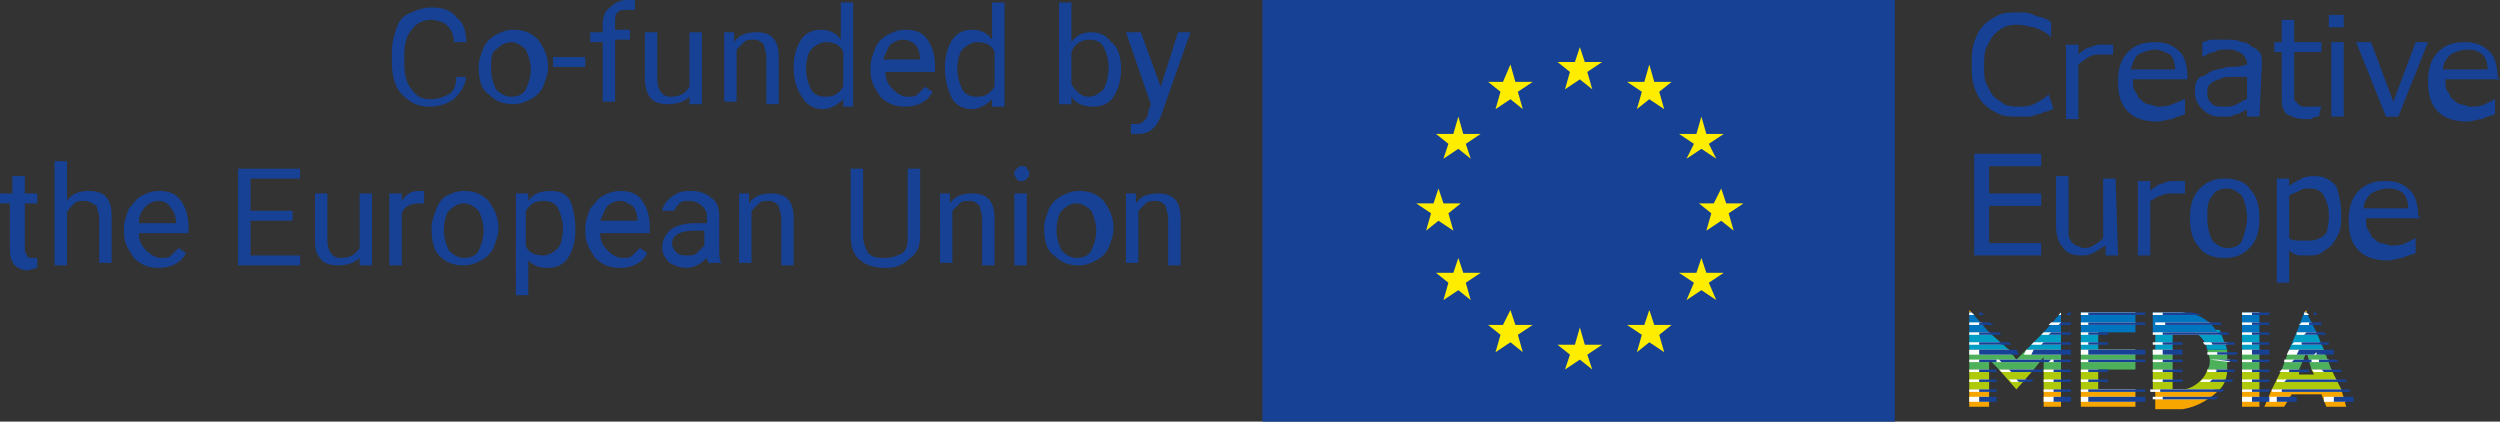 <svg xmlns="http://www.w3.org/2000/svg" xmlns:xlink="http://www.w3.org/1999/xlink" id="Calque_1" x="0px" y="0px" viewBox="0 0 100.8 17" style="enable-background:new 0 0 100.8 17;" xml:space="preserve"><rect x="0" y="0" width="100.8" height="17" fill="#333333" stroke="none"/><style type="text/css">	.st0{fill:#164194;}	.st1{fill:#FFED00;}	.st2{fill:#F7A600;}	.st3{fill:#AFCA0B;}	.st4{fill:#4DB05B;}	.st5{fill:#009DC5;}	.st6{fill:#0075BF;}	.st7{fill:#FFFFFF;}</style><g>	<path class="st0" d="M82.8,4.4c-0.1,0-0.2,0.1-0.3,0.1c-0.1,0-0.2,0.1-0.3,0.1c-0.1,0-0.2,0.1-0.4,0.1c-0.1,0-0.3,0-0.4,0   c-0.3,0-0.6,0-0.8-0.1c-0.2-0.1-0.4-0.2-0.6-0.4c-0.2-0.2-0.3-0.4-0.4-0.7c-0.1-0.3-0.1-0.6-0.1-0.9c0-0.3,0-0.6,0.1-0.9   c0.1-0.3,0.2-0.5,0.4-0.7c0.2-0.2,0.4-0.3,0.6-0.4c0.2-0.1,0.5-0.1,0.8-0.1c0.2,0,0.4,0,0.6,0.1c0.2,0.1,0.5,0.1,0.7,0.3v0.6h0   c-0.2-0.2-0.4-0.3-0.7-0.4C81.9,1.1,81.6,1,81.4,1c-0.2,0-0.4,0-0.6,0.1c-0.2,0.1-0.3,0.2-0.4,0.3c-0.1,0.1-0.2,0.3-0.3,0.5   C80,2.1,80,2.4,80,2.7c0,0.3,0,0.5,0.1,0.7c0.1,0.2,0.2,0.4,0.3,0.5c0.1,0.1,0.3,0.2,0.4,0.3c0.2,0.1,0.4,0.1,0.5,0.1   c0.3,0,0.5,0,0.7-0.1c0.2-0.1,0.4-0.2,0.6-0.4h0L82.8,4.4L82.8,4.4z"></path>	<path class="st0" d="M85.2,2.2L85.2,2.2c-0.1,0-0.2,0-0.2,0c-0.1,0-0.2,0-0.3,0c-0.2,0-0.3,0-0.5,0.1c-0.1,0.1-0.3,0.2-0.4,0.3v2.2   h-0.5v-3h0.5v0.4c0.2-0.2,0.4-0.3,0.5-0.3c0.2-0.1,0.3-0.1,0.5-0.1c0.1,0,0.2,0,0.2,0c0,0,0.1,0,0.2,0L85.2,2.2L85.2,2.2z"></path>	<path class="st0" d="M88.2,3.2h-2.2c0,0.2,0,0.4,0.1,0.5c0.1,0.1,0.1,0.3,0.2,0.3c0.1,0.1,0.2,0.2,0.3,0.2c0.1,0,0.3,0.1,0.4,0.1   c0.2,0,0.4,0,0.6-0.1C87.9,4.1,88,4,88.1,4h0v0.6c-0.2,0.1-0.4,0.1-0.5,0.2c-0.2,0-0.4,0.1-0.6,0.1c-0.5,0-0.9-0.1-1.2-0.4   c-0.3-0.3-0.4-0.7-0.4-1.2c0-0.5,0.1-0.9,0.4-1.2c0.3-0.3,0.6-0.4,1.1-0.4c0.4,0,0.7,0.1,1,0.4c0.2,0.2,0.3,0.6,0.3,1L88.2,3.2   L88.2,3.2z M87.7,2.8c0-0.3-0.1-0.5-0.2-0.6C87.3,2.1,87.1,2,86.9,2s-0.5,0.1-0.7,0.2C86,2.4,86,2.6,85.9,2.8H87.7z"></path>	<path class="st0" d="M91.1,4.7h-0.5V4.4c0,0-0.1,0.1-0.2,0.1c-0.1,0.1-0.2,0.1-0.2,0.1c-0.1,0-0.2,0.1-0.3,0.1c-0.1,0-0.2,0-0.4,0   c-0.3,0-0.5-0.1-0.7-0.3s-0.3-0.4-0.3-0.7c0-0.2,0-0.4,0.2-0.6C88.8,3.1,89,3,89.1,2.9c0.2-0.1,0.4-0.1,0.7-0.2   c0.3,0,0.5,0,0.8-0.1V2.6c0-0.1,0-0.2-0.1-0.3c0-0.1-0.1-0.1-0.2-0.2c-0.1,0-0.2-0.1-0.3-0.1c-0.1,0-0.2,0-0.3,0   c-0.1,0-0.3,0-0.4,0.1c-0.2,0-0.3,0.1-0.5,0.2h0V1.7c0.1,0,0.2-0.1,0.4-0.1c0.2,0,0.4,0,0.6,0c0.2,0,0.4,0,0.6,0.1   c0.2,0,0.3,0.1,0.4,0.2C90.9,1.9,91,2,91.1,2.1c0.1,0.1,0.1,0.3,0.1,0.5L91.1,4.7L91.1,4.7z M90.6,4V3.1c-0.2,0-0.3,0-0.6,0   c-0.2,0-0.4,0-0.5,0.1c-0.1,0-0.3,0.1-0.4,0.2c-0.1,0.1-0.1,0.2-0.1,0.4c0,0.2,0.1,0.3,0.2,0.4c0.1,0.1,0.3,0.1,0.5,0.1   c0.2,0,0.3,0,0.5-0.1C90.4,4.1,90.5,4,90.6,4z"></path>	<path class="st0" d="M93.5,4.7c-0.1,0-0.2,0-0.3,0.1c-0.1,0-0.2,0-0.3,0c-0.3,0-0.5-0.1-0.7-0.2c-0.2-0.2-0.2-0.4-0.2-0.8V2.1h-0.3   V1.7h0.3V0.8h0.5v0.9h1.1v0.4h-1.1v1.4c0,0.2,0,0.3,0,0.4c0,0.1,0,0.2,0.1,0.2c0,0.1,0.1,0.1,0.2,0.2c0.1,0,0.2,0,0.3,0   c0.1,0,0.2,0,0.3,0c0.1,0,0.2,0,0.2-0.1h0L93.5,4.7L93.5,4.7z"></path>	<path class="st0" d="M94.5,1.1h-0.6V0.6h0.6V1.1z M94.5,4.7h-0.5v-3h0.5V4.7z"></path>	<path class="st0" d="M97.9,1.7l-1.2,3h-0.5l-1.2-3h0.6l0.9,2.4l0.9-2.4H97.9L97.9,1.7z"></path>	<path class="st0" d="M100.8,3.2h-2.2c0,0.2,0,0.4,0.1,0.5c0.1,0.1,0.1,0.3,0.2,0.3c0.1,0.1,0.2,0.2,0.3,0.2c0.1,0,0.3,0.1,0.4,0.1   c0.2,0,0.4,0,0.6-0.1c0.2-0.1,0.4-0.2,0.4-0.2h0v0.6c-0.2,0.1-0.4,0.1-0.5,0.2c-0.2,0-0.4,0.1-0.6,0.1c-0.5,0-0.9-0.1-1.2-0.4   c-0.3-0.3-0.4-0.7-0.4-1.2c0-0.5,0.1-0.9,0.4-1.2c0.3-0.3,0.6-0.4,1.1-0.4c0.4,0,0.7,0.1,1,0.4c0.2,0.2,0.3,0.6,0.3,1L100.8,3.2   L100.8,3.2z M100.3,2.8c0-0.3-0.1-0.5-0.2-0.6C100,2.1,99.8,2,99.5,2c-0.3,0-0.5,0.1-0.7,0.2c-0.2,0.2-0.3,0.4-0.3,0.6H100.3z"></path>	<path class="st0" d="M82.3,10.3h-2.7V6.2h2.7v0.5h-2.1v1.1h2.1v0.5h-2.1v1.5h2.1V10.3z"></path>	<path class="st0" d="M85.4,10.3h-0.5V9.9c-0.2,0.1-0.3,0.2-0.5,0.3c-0.2,0.1-0.3,0.1-0.5,0.1c-0.3,0-0.6-0.1-0.7-0.3   c-0.2-0.2-0.3-0.5-0.3-0.9v-2h0.5V9c0,0.2,0,0.3,0,0.4c0,0.1,0,0.2,0.1,0.3c0,0.1,0.1,0.1,0.2,0.2c0.1,0,0.2,0.1,0.3,0.1   c0.1,0,0.3,0,0.4-0.1c0.2-0.1,0.3-0.2,0.4-0.3V7.2h0.5L85.4,10.3L85.4,10.3z"></path>	<path class="st0" d="M88.1,7.8L88.1,7.8c-0.1,0-0.2,0-0.2,0c-0.1,0-0.2,0-0.3,0c-0.2,0-0.3,0-0.5,0.1C87,7.9,86.9,8,86.7,8.1v2.2   h-0.5v-3h0.5v0.4c0.2-0.2,0.4-0.3,0.5-0.3c0.2-0.1,0.3-0.1,0.5-0.1c0.1,0,0.2,0,0.2,0c0,0,0.1,0,0.2,0L88.1,7.8L88.1,7.8z"></path>	<path class="st0" d="M91.1,8.8c0,0.5-0.1,0.9-0.4,1.2c-0.3,0.3-0.6,0.4-1,0.4c-0.4,0-0.8-0.1-1-0.4c-0.3-0.3-0.4-0.7-0.4-1.2   c0-0.5,0.1-0.9,0.4-1.2c0.3-0.3,0.6-0.4,1-0.4c0.4,0,0.8,0.1,1,0.4C91,7.9,91.1,8.3,91.1,8.8z M90.6,8.8c0-0.4-0.1-0.7-0.2-0.9   c-0.2-0.2-0.4-0.3-0.6-0.3c-0.3,0-0.5,0.1-0.6,0.3c-0.2,0.2-0.2,0.5-0.2,0.9c0,0.4,0.1,0.7,0.2,0.9c0.2,0.2,0.4,0.3,0.6,0.3   c0.3,0,0.5-0.1,0.6-0.3C90.5,9.4,90.6,9.1,90.6,8.8z"></path>	<path class="st0" d="M94.4,8.7c0,0.2,0,0.5-0.1,0.7c-0.1,0.2-0.2,0.4-0.3,0.5c-0.1,0.1-0.3,0.2-0.4,0.3c-0.2,0.1-0.3,0.1-0.5,0.1   c-0.2,0-0.3,0-0.4,0c-0.1,0-0.3-0.1-0.4-0.2v1.3h-0.5V7.2h0.5v0.3c0.1-0.1,0.3-0.2,0.5-0.3c0.2-0.1,0.4-0.1,0.5-0.1   c0.4,0,0.6,0.1,0.9,0.4C94.3,7.8,94.4,8.2,94.4,8.7z M93.9,8.7c0-0.4-0.1-0.6-0.2-0.8c-0.1-0.2-0.3-0.3-0.6-0.3   c-0.1,0-0.3,0-0.4,0.1c-0.2,0.1-0.3,0.1-0.4,0.2v1.7c0.1,0.1,0.3,0.1,0.4,0.1c0.1,0,0.2,0,0.4,0c0.3,0,0.5-0.1,0.7-0.3   C93.8,9.4,93.9,9.1,93.9,8.7z"></path>	<path class="st0" d="M97.6,8.8h-2.2c0,0.2,0,0.4,0.1,0.5c0.1,0.1,0.1,0.3,0.2,0.3c0.1,0.1,0.2,0.2,0.3,0.2c0.1,0,0.3,0.1,0.4,0.1   c0.2,0,0.4,0,0.6-0.1c0.2-0.1,0.4-0.2,0.4-0.2h0v0.6c-0.2,0.1-0.4,0.1-0.5,0.2c-0.2,0-0.4,0.1-0.6,0.1c-0.5,0-0.9-0.1-1.2-0.4   s-0.4-0.7-0.4-1.2c0-0.5,0.1-0.9,0.4-1.2c0.3-0.3,0.6-0.4,1.1-0.4c0.4,0,0.7,0.1,1,0.4c0.2,0.2,0.3,0.6,0.3,1L97.6,8.8L97.6,8.8z    M97.1,8.4c0-0.3-0.1-0.5-0.2-0.6s-0.3-0.2-0.6-0.2c-0.3,0-0.5,0.1-0.7,0.2c-0.2,0.2-0.3,0.4-0.3,0.6H97.1z"></path></g><path class="st0" d="M18.8,3c0,0.4-0.2,0.7-0.5,1c-0.3,0.2-0.6,0.3-1,0.3c-0.5,0-0.8-0.2-1.1-0.5c-0.3-0.3-0.4-0.8-0.4-1.3V2.1  c0-0.4,0.1-0.7,0.2-1c0.1-0.3,0.3-0.5,0.6-0.6c0.2-0.1,0.5-0.2,0.8-0.2c0.4,0,0.8,0.1,1,0.4c0.3,0.2,0.4,0.6,0.4,1h-0.5  c0-0.3-0.1-0.5-0.3-0.7c-0.1-0.1-0.4-0.2-0.6-0.2c-0.3,0-0.6,0.1-0.8,0.4c-0.2,0.2-0.3,0.6-0.3,1v0.4c0,0.4,0.1,0.8,0.3,1  c0.2,0.3,0.4,0.4,0.8,0.4c0.3,0,0.5-0.1,0.7-0.2c0.2-0.1,0.3-0.4,0.3-0.7H18.8z M19.3,2.7c0-0.3,0.1-0.5,0.2-0.8  c0.1-0.2,0.3-0.4,0.5-0.5c0.2-0.1,0.4-0.2,0.7-0.2c0.4,0,0.7,0.1,1,0.4c0.2,0.3,0.4,0.6,0.4,1.1v0c0,0.3-0.1,0.5-0.2,0.8  c-0.1,0.2-0.3,0.4-0.5,0.5c-0.2,0.1-0.4,0.2-0.7,0.2c-0.4,0-0.7-0.1-1-0.4C19.4,3.6,19.3,3.2,19.3,2.7L19.3,2.7z M19.8,2.8  c0,0.3,0.1,0.6,0.2,0.8c0.2,0.2,0.4,0.3,0.6,0.3c0.3,0,0.5-0.1,0.6-0.3c0.1-0.2,0.2-0.5,0.2-0.8c0-0.3-0.1-0.6-0.2-0.8  c-0.2-0.2-0.4-0.3-0.6-0.3c-0.2,0-0.4,0.1-0.6,0.3C19.8,2.1,19.8,2.4,19.8,2.8z M23.6,2.7h-1.3V2.3h1.3V2.7z M24.3,4.2V1.7h-0.5V1.3  h0.5V1c0-0.3,0.1-0.6,0.3-0.7C24.8,0.1,25,0,25.3,0c0.1,0,0.2,0,0.3,0l0,0.4c-0.1,0-0.2,0-0.3,0c-0.2,0-0.3,0-0.4,0.1  c-0.1,0.1-0.1,0.2-0.1,0.4v0.3h0.6v0.4h-0.6v2.5H24.3z M27.8,3.9c-0.2,0.2-0.5,0.3-0.9,0.3c-0.3,0-0.6-0.1-0.7-0.3  C26.1,3.8,26,3.5,26,3.2V1.3h0.5v1.9c0,0.4,0.2,0.7,0.5,0.7c0.4,0,0.6-0.1,0.8-0.4V1.3h0.5v2.9h-0.5L27.8,3.9z M29.6,1.3l0,0.4  c0.2-0.3,0.5-0.4,0.9-0.4c0.6,0,0.9,0.3,0.9,1v1.9h-0.5V2.3c0-0.2-0.1-0.4-0.1-0.5c-0.1-0.1-0.2-0.2-0.4-0.2c-0.2,0-0.3,0-0.4,0.1  c-0.1,0.1-0.2,0.2-0.3,0.3v2.1h-0.5V1.3H29.6z M32,2.7c0-0.4,0.1-0.8,0.3-1.1c0.2-0.3,0.5-0.4,0.8-0.4c0.3,0,0.6,0.1,0.8,0.4V0.1  h0.5v4.2H34l0-0.3c-0.2,0.2-0.5,0.4-0.8,0.4c-0.3,0-0.6-0.1-0.8-0.4C32.1,3.6,32,3.2,32,2.7L32,2.7z M32.5,2.8  c0,0.3,0.1,0.6,0.2,0.8c0.1,0.2,0.3,0.3,0.6,0.3c0.3,0,0.5-0.1,0.7-0.4V2.1c-0.1-0.3-0.4-0.4-0.7-0.4c-0.2,0-0.4,0.1-0.6,0.3  C32.6,2.1,32.5,2.4,32.5,2.8z M36.5,4.3c-0.4,0-0.7-0.1-1-0.4c-0.2-0.3-0.4-0.6-0.4-1V2.7c0-0.3,0.1-0.5,0.2-0.8  c0.1-0.2,0.3-0.4,0.5-0.5c0.2-0.1,0.4-0.2,0.7-0.2c0.4,0,0.7,0.1,0.9,0.4c0.2,0.3,0.3,0.6,0.3,1.1v0.2h-2c0,0.3,0.1,0.5,0.3,0.7  c0.2,0.2,0.4,0.3,0.6,0.3c0.2,0,0.3,0,0.4-0.1c0.1-0.1,0.2-0.2,0.3-0.3l0.3,0.2C37.4,4.1,37,4.3,36.5,4.3z M36.4,1.6  c-0.2,0-0.4,0.1-0.5,0.2c-0.1,0.1-0.2,0.4-0.3,0.6h1.5v0c0-0.3-0.1-0.5-0.2-0.6C36.8,1.7,36.6,1.6,36.4,1.6z M38.1,2.7  c0-0.4,0.1-0.8,0.3-1.1c0.2-0.3,0.5-0.4,0.8-0.4c0.3,0,0.6,0.1,0.8,0.4V0.1h0.5v4.2h-0.5l0-0.3c-0.2,0.2-0.5,0.4-0.8,0.4  c-0.3,0-0.6-0.1-0.8-0.4C38.2,3.6,38.1,3.2,38.1,2.7L38.1,2.7z M38.6,2.8c0,0.3,0.1,0.6,0.2,0.8c0.1,0.2,0.3,0.3,0.6,0.3  c0.3,0,0.5-0.1,0.7-0.4V2.1c-0.1-0.3-0.4-0.4-0.7-0.4c-0.2,0-0.4,0.1-0.6,0.3C38.7,2.1,38.6,2.4,38.6,2.8z M45.2,2.8  c0,0.4-0.1,0.8-0.3,1.1c-0.2,0.3-0.5,0.4-0.8,0.4c-0.4,0-0.7-0.1-0.9-0.4l0,0.3h-0.5V0.1h0.5v1.6c0.2-0.3,0.5-0.4,0.8-0.4  s0.6,0.1,0.8,0.4C45.1,1.9,45.2,2.3,45.2,2.8L45.2,2.8z M44.7,2.7c0-0.3-0.1-0.6-0.2-0.8c-0.1-0.2-0.3-0.3-0.6-0.3  c-0.3,0-0.6,0.2-0.7,0.5v1.3c0.2,0.3,0.4,0.5,0.7,0.5c0.2,0,0.4-0.1,0.6-0.3C44.6,3.4,44.7,3.1,44.7,2.7z M46.8,3.5l0.7-2.2H48  l-1.2,3.4c-0.2,0.5-0.5,0.7-0.9,0.7l-0.1,0l-0.2,0V5l0.1,0c0.2,0,0.3,0,0.4-0.1c0.1-0.1,0.2-0.2,0.2-0.4l0.1-0.3l-1-2.9H46L46.8,3.5  z M1,7.1v0.7h0.5v0.4H1V10c0,0.1,0,0.2,0.1,0.3c0,0.1,0.1,0.1,0.2,0.1c0.1,0,0.1,0,0.2,0v0.4c-0.1,0-0.3,0.1-0.4,0.1  c-0.2,0-0.4-0.1-0.5-0.2c-0.1-0.1-0.2-0.3-0.2-0.6V8.2H0V7.8h0.5V7.1H1z M2.7,8.1c0.2-0.3,0.5-0.4,0.9-0.4c0.6,0,0.9,0.3,0.9,1v1.9  H4V8.8c0-0.2-0.1-0.4-0.1-0.5C3.7,8.2,3.6,8.1,3.4,8.1c-0.2,0-0.3,0-0.4,0.1C2.8,8.4,2.7,8.5,2.7,8.6v2.1H2.2V6.5h0.5V8.1z   M6.4,10.8c-0.4,0-0.7-0.1-1-0.4c-0.2-0.3-0.4-0.6-0.4-1V9.2c0-0.3,0.1-0.5,0.2-0.8C5.4,8.2,5.5,8,5.7,7.9c0.2-0.1,0.4-0.2,0.7-0.2  c0.4,0,0.7,0.1,0.9,0.4c0.2,0.3,0.3,0.6,0.3,1.1v0.2h-2c0,0.3,0.1,0.5,0.3,0.7c0.2,0.2,0.4,0.3,0.6,0.3c0.2,0,0.3,0,0.4-0.1  c0.1-0.1,0.2-0.2,0.3-0.3l0.3,0.2C7.3,10.6,6.9,10.8,6.4,10.8z M6.4,8.1C6.2,8.1,6,8.2,5.9,8.3C5.7,8.5,5.6,8.7,5.6,9h1.5v0  c0-0.3-0.1-0.5-0.2-0.6C6.8,8.2,6.6,8.1,6.4,8.1z M11.8,8.9h-1.7v1.4h2v0.4H9.6V6.8h2.5v0.4h-2v1.3h1.7V8.9z M14.5,10.4  c-0.2,0.2-0.5,0.3-0.9,0.3c-0.3,0-0.6-0.1-0.7-0.3c-0.2-0.2-0.2-0.5-0.2-0.8V7.8h0.5v1.9c0,0.4,0.2,0.7,0.5,0.7  c0.4,0,0.6-0.1,0.8-0.4V7.8h0.5v2.9h-0.5L14.5,10.4z M17.1,8.2c-0.1,0-0.2,0-0.2,0c-0.3,0-0.6,0.1-0.7,0.4v2.1h-0.5V7.8h0.5l0,0.3  c0.2-0.3,0.4-0.4,0.7-0.4c0.1,0,0.2,0,0.2,0V8.2z M17.4,9.2c0-0.3,0.1-0.5,0.2-0.8C17.7,8.2,17.8,8,18,7.9c0.2-0.1,0.4-0.2,0.7-0.2  c0.4,0,0.7,0.1,1,0.4c0.2,0.3,0.4,0.6,0.4,1.1v0c0,0.3-0.1,0.5-0.2,0.8c-0.1,0.2-0.3,0.4-0.5,0.5c-0.2,0.1-0.4,0.2-0.7,0.2  c-0.4,0-0.7-0.1-1-0.4C17.5,10.1,17.4,9.7,17.4,9.2L17.4,9.2z M17.9,9.3c0,0.3,0.1,0.6,0.2,0.8c0.2,0.2,0.4,0.3,0.6,0.3  c0.3,0,0.5-0.1,0.6-0.3c0.1-0.2,0.2-0.5,0.2-0.8c0-0.3-0.1-0.6-0.2-0.8c-0.2-0.2-0.4-0.3-0.6-0.3c-0.2,0-0.4,0.1-0.6,0.3  C18,8.6,17.9,8.9,17.9,9.3z M23.2,9.3c0,0.4-0.1,0.8-0.3,1.1c-0.2,0.3-0.5,0.4-0.8,0.4c-0.4,0-0.6-0.1-0.8-0.3v1.4h-0.5V7.8h0.5  l0,0.3c0.2-0.3,0.5-0.4,0.9-0.4c0.4,0,0.6,0.1,0.8,0.4C23.1,8.4,23.2,8.7,23.2,9.3L23.2,9.3z M22.7,9.2c0-0.3-0.1-0.6-0.2-0.8  c-0.1-0.2-0.3-0.3-0.6-0.3c-0.3,0-0.5,0.1-0.7,0.4v1.4c0.1,0.3,0.4,0.4,0.7,0.4c0.2,0,0.4-0.1,0.6-0.3C22.6,9.9,22.7,9.6,22.7,9.2z   M25,10.8c-0.4,0-0.7-0.1-1-0.4c-0.2-0.3-0.4-0.6-0.4-1V9.2c0-0.3,0.1-0.5,0.2-0.8C24,8.2,24.1,8,24.3,7.9c0.2-0.1,0.4-0.2,0.7-0.2  c0.4,0,0.7,0.1,0.9,0.4c0.2,0.3,0.3,0.6,0.3,1.1v0.2h-2c0,0.3,0.1,0.5,0.3,0.7c0.2,0.2,0.4,0.3,0.6,0.3c0.2,0,0.3,0,0.4-0.1  c0.1-0.1,0.2-0.2,0.3-0.3l0.3,0.2C25.9,10.6,25.5,10.8,25,10.8z M25,8.1c-0.2,0-0.4,0.1-0.5,0.2c-0.1,0.1-0.2,0.4-0.3,0.6h1.5v0  c0-0.3-0.1-0.5-0.2-0.6C25.3,8.2,25.2,8.1,25,8.1z M28.6,10.7c0-0.1-0.1-0.2-0.1-0.3c-0.2,0.2-0.5,0.4-0.8,0.4  c-0.3,0-0.5-0.1-0.7-0.2c-0.2-0.2-0.3-0.4-0.3-0.6c0-0.3,0.1-0.5,0.3-0.7c0.2-0.2,0.6-0.3,1-0.3h0.5V8.7c0-0.2-0.1-0.3-0.2-0.4  c-0.1-0.1-0.3-0.2-0.5-0.2c-0.2,0-0.3,0-0.4,0.1c-0.1,0.1-0.2,0.2-0.2,0.3h-0.5c0-0.1,0.1-0.3,0.2-0.4C27,8,27.1,7.9,27.3,7.8  c0.2-0.1,0.4-0.1,0.6-0.1c0.3,0,0.6,0.1,0.8,0.3C28.9,8.1,29,8.4,29,8.7V10c0,0.3,0,0.5,0.1,0.6v0H28.6z M27.7,10.3  c0.2,0,0.3,0,0.4-0.1c0.1-0.1,0.2-0.2,0.3-0.3V9.3h-0.4c-0.6,0-0.9,0.2-0.9,0.5c0,0.2,0.1,0.3,0.2,0.4  C27.4,10.3,27.6,10.3,27.7,10.3z M30.2,7.8l0,0.4c0.2-0.3,0.5-0.4,0.9-0.4c0.6,0,0.9,0.3,0.9,1v1.9h-0.5V8.8c0-0.2-0.1-0.4-0.1-0.5  c-0.1-0.1-0.2-0.2-0.4-0.2c-0.2,0-0.3,0-0.4,0.1c-0.1,0.1-0.2,0.2-0.3,0.3v2.1h-0.5V7.8H30.2z M37.1,6.8v2.7c0,0.4-0.1,0.7-0.4,0.9  c-0.2,0.2-0.5,0.4-0.9,0.4l-0.1,0c-0.4,0-0.8-0.1-1-0.3c-0.3-0.2-0.4-0.6-0.4-1V6.8h0.5v2.7c0,0.3,0.1,0.5,0.2,0.7  c0.2,0.2,0.4,0.2,0.7,0.2c0.3,0,0.5-0.1,0.7-0.2c0.2-0.2,0.2-0.4,0.2-0.7V6.8H37.1z M38.3,7.8l0,0.4c0.2-0.3,0.5-0.4,0.9-0.4  c0.6,0,0.9,0.3,0.9,1v1.9h-0.5V8.8c0-0.2-0.1-0.4-0.1-0.5c-0.1-0.1-0.2-0.2-0.4-0.2c-0.2,0-0.3,0-0.4,0.1c-0.1,0.1-0.2,0.2-0.3,0.3  v2.1h-0.5V7.8H38.3z M41.4,10.7h-0.5V7.8h0.5V10.7z M40.9,7c0-0.1,0-0.1,0.1-0.2c0.1-0.1,0.1-0.1,0.2-0.1c0.1,0,0.2,0,0.2,0.1  c0.1,0.1,0.1,0.1,0.1,0.2c0,0.1,0,0.1-0.1,0.2c-0.1,0.1-0.1,0.1-0.2,0.1c-0.1,0-0.2,0-0.2-0.1C40.9,7.1,40.9,7.1,40.9,7z M42.1,9.2  c0-0.3,0.1-0.5,0.2-0.8c0.1-0.2,0.3-0.4,0.5-0.5c0.2-0.1,0.4-0.2,0.7-0.2c0.4,0,0.7,0.1,1,0.4c0.2,0.3,0.4,0.6,0.4,1.1v0  c0,0.3-0.1,0.5-0.2,0.8c-0.1,0.2-0.3,0.4-0.5,0.5c-0.2,0.1-0.4,0.2-0.7,0.2c-0.4,0-0.7-0.1-1-0.4C42.2,10.1,42.1,9.7,42.1,9.2  L42.1,9.2z M42.6,9.3c0,0.3,0.1,0.6,0.2,0.8c0.2,0.2,0.4,0.3,0.6,0.3c0.3,0,0.5-0.1,0.6-0.3c0.1-0.2,0.2-0.5,0.2-0.8  c0-0.3-0.1-0.6-0.2-0.8c-0.2-0.2-0.4-0.3-0.6-0.3c-0.2,0-0.4,0.1-0.6,0.3C42.7,8.6,42.6,8.9,42.6,9.3z M45.8,7.8l0,0.4  c0.2-0.3,0.5-0.4,0.9-0.4c0.6,0,0.9,0.3,0.9,1v1.9h-0.5V8.8c0-0.2-0.1-0.4-0.1-0.5c-0.1-0.1-0.2-0.2-0.4-0.2c-0.2,0-0.3,0-0.4,0.1  c-0.1,0.1-0.2,0.2-0.3,0.3v2.1h-0.5V7.8H45.8z"></path><g>	<polygon class="st0" points="76.4,17 76.4,0 50.9,0 50.9,17 76.4,17  "></polygon>	<polygon class="st1" points="63.7,1.9 63.9,2.5 64.6,2.5 64,2.9 64.2,3.6 63.7,3.2 63.1,3.6 63.3,2.9 62.8,2.5 63.5,2.5 63.7,1.9     "></polygon>	<polygon class="st1" points="60.9,2.6 61.1,3.3 61.8,3.3 61.2,3.7 61.4,4.4 60.9,4 60.3,4.4 60.5,3.7 60,3.3 60.6,3.3 60.9,2.6     "></polygon>	<polygon class="st1" points="58.8,4.7 59,5.4 59.7,5.4 59.1,5.8 59.3,6.4 58.8,6 58.2,6.4 58.4,5.8 57.9,5.4 58.6,5.4 58.8,4.7     "></polygon>	<polygon class="st1" points="58,7.6 58.2,8.2 58.9,8.2 58.4,8.6 58.6,9.3 58,8.9 57.5,9.3 57.7,8.6 57.1,8.2 57.8,8.2 58,7.6  "></polygon>	<polygon class="st1" points="58.8,10.4 59,11 59.7,11 59.1,11.4 59.3,12.1 58.8,11.7 58.2,12.1 58.4,11.4 57.9,11 58.6,11    58.8,10.4  "></polygon>	<polygon class="st1" points="60.9,12.5 61.1,13.1 61.8,13.1 61.2,13.5 61.4,14.2 60.9,13.8 60.3,14.2 60.5,13.5 60,13.1 60.6,13.1    60.9,12.5  "></polygon>	<polygon class="st1" points="63.7,13.2 63.9,13.9 64.6,13.9 64,14.3 64.2,14.9 63.7,14.5 63.1,14.9 63.3,14.3 62.8,13.9 63.5,13.9    63.7,13.2  "></polygon>	<polygon class="st1" points="66.5,12.5 66.7,13.1 67.4,13.1 66.9,13.5 67.1,14.2 66.5,13.8 66,14.2 66.2,13.5 65.6,13.1 66.3,13.1    66.5,12.5  "></polygon>	<polygon class="st1" points="68.6,10.4 68.8,11 69.5,11 68.9,11.4 69.2,12.1 68.6,11.7 68,12.1 68.3,11.4 67.7,11 68.4,11    68.6,10.4  "></polygon>	<polygon class="st1" points="69.4,7.6 69.6,8.2 70.3,8.2 69.7,8.6 69.9,9.3 69.4,8.9 68.8,9.3 69,8.6 68.5,8.2 69.1,8.2 69.4,7.6     "></polygon>	<polygon class="st1" points="68.6,4.7 68.8,5.4 69.5,5.4 68.9,5.8 69.2,6.4 68.6,6 68,6.4 68.3,5.8 67.7,5.4 68.4,5.4 68.6,4.7     "></polygon>	<polygon class="st1" points="66.5,2.6 66.7,3.3 67.4,3.3 66.9,3.7 67.1,4.4 66.5,4 66,4.4 66.2,3.7 65.6,3.3 66.3,3.3 66.5,2.6     "></polygon>	<polyline class="st2" points="83.1,12.5 83.1,12.6 83.1,12.6 83.1,12.5  "></polyline>	<polyline class="st2" points="80.2,13.4 80.2,13.4 79.4,13.4 79.4,12.6 79.5,12.6 79.4,12.5 79.4,13.9 79.4,13.4 80.2,13.4  "></polyline>	<polyline class="st0" points="79.4,15.7 79.4,15.7 79.4,14.9 79.4,16.4 80.2,16.4 80.2,16.4 79.4,16.4 79.4,15.7  "></polyline>	<polyline class="st0" points="83.1,13.4 83.1,13.4 82.4,13.4 82.4,13.4 83.1,13.4  "></polyline>	<polyline class="st0" points="82.4,16.4 83.1,16.4 82.4,16.4 82.4,16.4  "></polyline>	<polyline class="st0" points="83.9,16.4 85.2,16.4 83.9,16.4 83.9,16.4  "></polyline>	<polygon class="st0" points="83.9,13.4 86.1,13.4 86.1,13.4 83.9,13.4 83.9,13.4  "></polygon>	<polygon class="st0" points="90.4,16.4 91.1,16.4 91.1,16.4 90.4,16.4 90.4,16.4  "></polygon>	<polygon class="st0" points="90.4,13.4 91.1,13.4 91.1,13.4 90.4,13.4 90.4,13.4  "></polygon>	<polyline class="st2" points="93,12.5 92.9,12.6 93,12.6 93,12.5  "></polyline>	<polyline class="st0" points="94.7,16.4 94.6,16.4 94.7,16.4 94.7,16.4  "></polyline>	<polyline class="st0" points="92.6,13.4 93.4,13.4 93.4,13.4 92.6,13.4 92.6,13.4  "></polyline>	<polyline class="st0" points="93.8,16.4 94.4,16.4 93.8,16.4 93.8,16.4  "></polyline>	<polyline class="st0" points="91.3,16.4 92.1,16.4 92.1,16.4 91.3,16.4 91.3,16.4  "></polyline>	<path class="st0" d="M86.8,16.4l1.1,0c0,0,0,0,0,0L86.8,16.4L86.8,16.4"></path>	<polyline class="st0" points="89.5,13.4 89.5,13.4 86.8,13.4 86.8,13.4 89.5,13.4  "></polyline>	<polyline class="st0" points="94.7,16.4 94.4,16.4 94.7,16.4 94.7,16.4  "></polyline>	<polyline class="st0" points="94.4,15.7 94.6,16.4 94.4,15.7 94.4,15.7 94.4,15.7 94.4,15.7  "></polyline>	<polyline class="st2" points="79.4,15.7 79.4,15.7 79.4,15.7 79.4,16.4 80.2,16.4 80.2,15.7 79.4,15.7  "></polyline>	<polyline class="st0" points="81.3,15.7 81.3,15.7 81.3,15.7 81.3,15.7  "></polyline>	<polyline class="st2" points="83.1,15.7 82.4,15.7 82.4,16.4 83.1,16.4 83.1,15.7  "></polyline>	<polyline class="st2" points="86.1,15.7 84.6,15.7 84.6,15.7 83.9,15.7 83.9,16.4 85.2,16.4 86.1,16.4 86.1,15.7  "></polyline>	<polyline class="st2" points="90.4,15.7 90.4,16.4 91.1,16.4 91.1,15.7 90.4,15.7  "></polyline>	<polyline class="st2" points="94.6,16.4 94.4,15.7 91.6,15.7 91.3,16.4 92.1,16.4 92.4,15.9 93.6,15.9 93.8,16.4 94.4,16.4    94.7,16.4 94.6,16.4  "></polyline>	<path class="st2" d="M89.5,15.7H88c0,0,0,0,0,0h-1.1l0,0.8H88C88.6,16.4,89.1,16.1,89.5,15.7"></path>	<polyline class="st0" points="87.6,15.7 88,15.7 88,15.7 87.6,15.7  "></polyline>	<polyline class="st0" points="94,14.9 94.4,15.7 94.4,15.7 94,14.9 94,14.9  "></polyline>	<polyline class="st3" points="80.6,14.9 81.3,15.7 81.3,15.7 82,14.9 80.6,14.9  "></polyline>	<polyline class="st3" points="80.2,14.9 79.4,14.9 79.4,15.7 80.2,15.7 80.2,14.9  "></polyline>	<polyline class="st3" points="82.4,14.9 82.4,15.7 83.1,15.7 83.1,14.9 82.4,14.9  "></polyline>	<polyline class="st3" points="83.9,14.9 83.9,15.7 84.6,15.7 84.6,14.9 83.9,14.9  "></polyline>	<polyline class="st3" points="90.4,14.9 90.4,15.7 91.1,15.7 91.1,14.9 90.4,14.9  "></polyline>	<polyline class="st3" points="93.3,15.1 92.7,15.1 92.7,14.9 92,14.9 91.6,15.7 94.4,15.7 94,14.9 93.2,14.9 93.3,15.1  "></polyline>	<path class="st3" d="M89,14.9c-0.1,0.4-0.6,0.8-1,0.8h1.5c0.2-0.2,0.3-0.5,0.3-0.8H89"></path>	<polyline class="st3" points="86.8,14.9 86.8,15.7 87.6,15.7 87.6,14.9 86.8,14.9  "></polyline>	<polyline class="st0" points="94.4,15.7 94.4,15.7 94.4,15.7 94.4,15.7 94.4,15.7  "></polyline>	<polygon class="st0" points="82.4,15.7 83.1,15.7 83.1,15.7 82.4,15.7 82.4,15.7  "></polygon>	<polygon class="st0" points="79.4,15.7 80.2,15.7 80.2,15.7 79.4,15.7 79.4,15.7  "></polygon>	<polyline class="st0" points="81.3,15.7 81.3,15.7 81.3,15.7 81.3,15.7 81.3,15.7  "></polyline>	<polygon class="st0" points="83.9,15.7 84.6,15.7 84.6,15.7 83.9,15.7 83.9,15.7  "></polygon>	<polygon class="st0" points="90.4,15.7 91.1,15.7 91.1,15.7 90.4,15.7 90.4,15.7  "></polygon>	<polyline class="st0" points="91.6,15.7 91.6,15.7 94.4,15.7 94.4,15.7 91.6,15.7  "></polyline>	<path class="st0" d="M88,15.7C88,15.7,88,15.7,88,15.7l1.5,0c0,0,0,0,0,0H88"></path>	<polygon class="st0" points="86.8,15.7 87.6,15.7 87.6,15.7 86.8,15.7 86.8,15.7  "></polygon>	<path class="st0" d="M87.6,15.7L87.6,15.7l0.4,0c0,0,0,0,0,0H87.6"></path>	<polyline class="st0" points="93.7,14.1 94,14.9 94,14.9 93.7,14.1 93.7,14.1 93.7,14.1  "></polyline>	<polyline class="st4" points="79.4,14.9 80.2,14.9 80.2,14.5 80.6,14.9 82,14.9 82.4,14.4 82.4,14.9 83.1,14.9 83.1,14.1    81.7,14.1 81.3,14.5 81,14.1 79.4,14.1 79.4,14.9  "></polyline>	<polyline class="st4" points="84.6,14.9 86.1,14.9 86.1,14.1 83.9,14.1 83.9,14.9 84.6,14.9 84.6,14.9  "></polyline>	<polyline class="st4" points="90.4,14.9 91.1,14.9 91.1,14.1 90.4,14.1 90.4,14.9  "></polyline>	<polyline class="st4" points="92,14.9 92.7,14.9 93,14.2 93.2,14.9 94,14.9 93.7,14.1 92.3,14.1 92,14.9  "></polyline>	<path class="st4" d="M89.8,14.1H89c0,0.1,0.1,0.3,0.1,0.4c0,0.1,0,0.3-0.1,0.4h0.8c0-0.1,0-0.2,0-0.4   C89.8,14.4,89.8,14.3,89.8,14.1"></path>	<polyline class="st4" points="86.8,14.1 86.8,14.9 87.6,14.9 87.6,14.1 86.8,14.1  "></polyline>	<polyline class="st0" points="94,14.9 94,14.9 94,14.9  "></polyline>	<polyline class="st0" points="82.4,14.9 83.1,14.9 82.4,14.9  "></polyline>	<polyline class="st0" points="80.6,14.9 82,14.9 80.6,14.9  "></polyline>	<polyline class="st0" points="79.4,14.9 80.2,14.9 79.4,14.9  "></polyline>	<polyline class="st0" points="83.9,14.9 84.6,14.9 83.9,14.9  "></polyline>	<polyline class="st0" points="90.4,14.9 91.1,14.9 90.4,14.9  "></polyline>	<polyline class="st0" points="93.2,14.9 94,14.9 93.2,14.9  "></polyline>	<polyline class="st0" points="92.7,14.9 92.7,14.9 92,14.9 92.7,14.9  "></polyline>	<polyline class="st0" points="89,14.9 89.8,14.9 89,14.9  "></polyline>	<polyline class="st0" points="86.8,14.9 87.6,14.9 86.8,14.9  "></polyline>	<polyline class="st0" points="93.7,14.1 93.4,13.4 93.4,13.4 93.7,14.1 93.7,14.1  "></polyline>	<polyline class="st5" points="81,14.1 80.2,13.4 79.4,13.4 79.4,13.9 79.4,14.1 81,14.1  "></polyline>	<polyline class="st5" points="82.4,13.4 81.7,14.1 83.1,14.1 83.1,13.4 82.4,13.4  "></polyline>	<polyline class="st5" points="86.1,14.1 84.6,14.1 84.6,13.4 86.1,13.4 86.1,13.4 83.9,13.4 83.9,14.1 86.1,14.1 86.1,14.1  "></polyline>	<polyline class="st5" points="91.1,14.1 91.1,13.4 90.4,13.4 90.4,14.1 91.1,14.1  "></polyline>	<polyline class="st5" points="92.3,14.1 93.7,14.1 93.4,13.4 92.6,13.4 92.3,14.1  "></polyline>	<path class="st5" d="M87.6,14.1l0-0.8l0.4,0c0.5,0,0.9,0.3,1,0.8h0.8c-0.1-0.3-0.2-0.5-0.3-0.8h-2.6l0,0.8H87.6"></path>	<polyline class="st0" points="93.7,14.1 93.7,14.1 93.7,14.1 93.7,14.1 93.7,14.1  "></polyline>	<polyline class="st0" points="79.4,14.1 79.4,14.1 81,14.1 81,14.1 79.4,14.1  "></polyline>	<polyline class="st0" points="81.7,14.1 81.7,14.1 83.1,14.1 83.1,14.1 81.7,14.1  "></polyline>	<polygon class="st0" points="83.9,14.1 86.1,14.1 86.1,14.1 83.9,14.1 83.9,14.1  "></polygon>	<polygon class="st0" points="90.4,14.1 91.1,14.1 91.1,14.1 90.4,14.1 90.4,14.1  "></polygon>	<polyline class="st0" points="93.7,14.1 93.7,14.1 92.3,14.1 92.3,14.1 93.7,14.1  "></polyline>	<polygon class="st0" points="86.8,14.1 87.6,14.1 87.6,14.1 86.8,14.1 86.8,14.1  "></polygon>	<polyline class="st0" points="89.8,14.1 89.8,14.1 89,14.1 89,14.1 89.8,14.1  "></polyline>	<polyline class="st0" points="93.4,13.4 93,12.6 93,12.6 93.4,13.4 93.4,13.4  "></polyline>	<polyline class="st6" points="83.1,13.4 83.1,12.6 83.1,12.6 82.4,13.4 83.1,13.4  "></polyline>	<polyline class="st6" points="79.4,13.4 80.2,13.4 79.5,12.6 79.4,12.6 79.4,13.4  "></polyline>	<polyline class="st6" points="86.1,12.6 83.9,12.6 83.9,13.4 86.1,13.4 86.1,12.6  "></polyline>	<polyline class="st6" points="91.1,12.6 90.4,12.6 90.4,13.4 91.1,13.4 91.1,12.6  "></polyline>	<polyline class="st6" points="93.4,13.4 93,12.6 92.9,12.6 92.6,13.4 93.4,13.4  "></polyline>	<path class="st6" d="M87.9,12.6l-1.1,0v0.8h2.6C89.1,12.9,88.6,12.6,87.9,12.6"></path>	<polyline class="st7" points="79.5,12.6 79.4,12.6 79.4,12.7 79.6,12.7 79.5,12.6  "></polyline>	<polyline class="st7" points="83.1,12.7 83.1,12.6 83.1,12.6 83,12.7 83.1,12.7  "></polyline>	<polyline class="st7" points="81.7,14.1 81.6,14.3 83.1,14.3 83.1,14.1 81.7,14.1  "></polyline>	<polyline class="st7" points="81,14.1 79.4,14.1 79.4,14.3 81.1,14.3 81,14.1  "></polyline>	<polyline class="st7" points="80.2,13.4 79.4,13.4 79.4,13.5 80.3,13.5 80.2,13.4  "></polyline>	<polyline class="st7" points="83.1,13.4 82.4,13.4 82.3,13.5 83.1,13.5 83.1,13.4  "></polyline>	<polyline class="st7" points="80.2,14.9 79.4,14.9 79.4,15 80.2,15 80.2,14.9  "></polyline>	<polyline class="st7" points="82,14.9 80.6,14.9 80.7,15 81.9,15 82,14.9  "></polyline>	<polygon class="st7" points="82.4,15 83.1,15 83.1,14.9 82.4,14.9 82.4,15  "></polygon>	<polygon class="st7" points="79.4,15.8 80.2,15.8 80.2,15.7 79.4,15.7 79.4,15.8  "></polygon>	<polygon class="st7" points="82.4,15.8 83.1,15.8 83.1,15.7 82.4,15.7 82.4,15.8  "></polygon>	<polyline class="st7" points="83.1,13 82.7,13 82.6,13.1 83.1,13.1 83.1,13  "></polyline>	<polyline class="st7" points="79.9,13 79.4,13 79.4,13.1 80,13.1 79.9,13  "></polyline>	<polyline class="st7" points="80.6,13.8 79.4,13.8 79.4,13.9 80.7,13.9 80.6,13.8  "></polyline>	<polyline class="st7" points="83.1,13.8 82,13.8 81.9,13.9 83.1,13.9 83.1,13.8  "></polyline>	<polygon class="st7" points="79.4,14.6 80.2,14.6 80.2,14.5 79.4,14.5 79.4,14.6  "></polygon>	<polygon class="st7" points="82.4,14.6 83.1,14.6 83.1,14.5 82.4,14.5 82.4,14.6  "></polygon>	<polyline class="st7" points="82.2,14.6 82.3,14.5 80.2,14.5 80.4,14.6 82.2,14.6  "></polyline>	<polygon class="st7" points="79.4,15.4 80.2,15.4 80.2,15.3 79.4,15.3 79.4,15.4  "></polygon>	<polyline class="st7" points="81.7,15.3 81,15.3 81.1,15.4 81.6,15.4 81.7,15.3  "></polyline>	<polygon class="st7" points="82.4,15.4 83.1,15.4 83.1,15.3 82.4,15.3 82.4,15.4  "></polygon>	<polygon class="st7" points="82.4,16.2 83.1,16.2 83.1,16 82.4,16 82.4,16.2  "></polygon>	<polygon class="st7" points="79.4,16.2 80.2,16.2 80.2,16 79.4,16 79.4,16.2  "></polygon>	<polygon class="st7" points="83.9,12.7 86.1,12.7 86.1,12.6 83.9,12.6 83.9,12.7  "></polygon>	<polygon class="st7" points="83.9,14.3 86.1,14.3 86.1,14.1 83.9,14.1 83.9,14.3  "></polygon>	<polyline class="st7" points="84.6,13.4 84.6,13.4 83.9,13.4 83.9,13.5 84.6,13.5 84.6,13.4  "></polyline>	<polyline class="st7" points="84.6,15 84.6,14.9 84.6,14.9 84.6,14.9 83.9,14.9 83.9,15 84.6,15  "></polyline>	<polygon class="st7" points="83.9,15.8 86.1,15.8 86.1,15.7 83.9,15.7 83.9,15.8  "></polygon>	<polygon class="st7" points="83.9,13.1 86.1,13.1 86.1,13 83.9,13 83.9,13.1  "></polygon>	<polyline class="st7" points="83.9,13.8 83.9,13.9 84.6,13.9 84.6,13.8 83.9,13.8  "></polyline>	<polygon class="st7" points="83.9,14.6 86.1,14.6 86.1,14.5 83.9,14.5 83.9,14.6  "></polygon>	<polygon class="st7" points="83.9,15.4 84.6,15.4 84.6,15.3 83.9,15.3 83.9,15.4  "></polygon>	<polyline class="st7" points="83.9,16 83.9,16.2 86.1,16.2 86.1,16 83.9,16  "></polyline>	<polyline class="st7" points="91.1,12.6 90.4,12.6 90.4,12.7 91.1,12.7 91.1,12.6  "></polyline>	<polygon class="st7" points="90.4,14.3 91.1,14.3 91.1,14.1 90.4,14.1 90.4,14.3  "></polygon>	<polygon class="st7" points="90.4,13.5 91.1,13.5 91.1,13.4 90.4,13.4 90.4,13.5  "></polygon>	<polygon class="st7" points="90.4,15 91.1,15 91.1,14.9 90.4,14.9 90.4,15  "></polygon>	<polygon class="st7" points="90.4,15.8 91.1,15.8 91.1,15.7 90.4,15.7 90.4,15.8  "></polygon>	<polyline class="st7" points="91.1,13.1 91.1,13 90.4,13 90.4,13.1 91.1,13.1  "></polyline>	<polygon class="st7" points="90.4,13.9 91.1,13.9 91.1,13.8 90.4,13.8 90.4,13.9  "></polygon>	<polyline class="st7" points="90.4,14.6 91.1,14.6 91.1,14.5 90.4,14.5 90.4,14.6  "></polyline>	<polyline class="st7" points="90.4,15.4 91.1,15.4 91.1,15.3 90.4,15.3 90.4,15.4  "></polyline>	<polyline class="st7" points="90.4,16 90.4,16.2 91.1,16.2 91.1,16 90.4,16  "></polyline>	<polyline class="st7" points="93.1,12.7 93,12.6 92.9,12.6 92.9,12.7 93.1,12.7  "></polyline>	<polyline class="st7" points="92.2,14.3 93,14.3 93,14.2 93,14.3 93.7,14.3 93.7,14.1 92.3,14.1 92.2,14.3  "></polyline>	<polyline class="st7" points="92.6,13.5 93.4,13.5 93.4,13.4 92.6,13.4 92.6,13.5  "></polyline>	<polyline class="st7" points="93.3,15 94.1,15 94,14.9 93.2,14.9 93.3,15  "></polyline>	<polyline class="st7" points="92,14.9 91.9,15 92.7,15 92.7,14.9 92,14.9  "></polyline>	<polyline class="st7" points="91.6,15.8 94.4,15.8 94.4,15.7 91.6,15.7 91.6,15.8  "></polyline>	<polyline class="st7" points="92.7,13.1 93.2,13.1 93.2,13 92.8,13 92.7,13.1  "></polyline>	<polyline class="st7" points="92.4,13.9 93.6,13.9 93.5,13.8 92.5,13.8 92.4,13.9  "></polyline>	<polyline class="st7" points="92.8,14.6 92.9,14.5 92.1,14.5 92.1,14.6 92.8,14.6  "></polyline>	<polyline class="st7" points="93.1,14.6 93.9,14.6 93.9,14.5 93.1,14.5 93.1,14.6  "></polyline>	<polyline class="st7" points="91.8,15.4 94.2,15.4 94.2,15.3 91.8,15.3 91.8,15.4  "></polyline>	<polyline class="st7" points="91.5,16 91.4,16.2 92.2,16.2 92.3,16 91.5,16  "></polyline>	<polyline class="st7" points="93.7,16 93.7,16.2 94.6,16.2 94.5,16 93.7,16  "></polyline>	<path class="st7" d="M87.9,12.6l-1.1,0v0.1h1.7C88.4,12.7,88.2,12.6,87.9,12.6"></path>	<polygon class="st7" points="86.8,14.3 87.6,14.3 87.6,14.1 86.8,14.1 86.8,14.3  "></polygon>	<path class="st7" d="M89,14.3h0.8c0,0,0-0.1,0-0.1H89C89,14.2,89,14.2,89,14.3"></path>	<path class="st7" d="M89.5,13.5c0,0-0.1-0.1-0.1-0.1h-2.6v0.1H89.5"></path>	<polyline class="st7" points="87.6,14.9 86.8,14.9 86.8,15 87.6,15 87.6,14.9  "></polyline>	<path class="st7" d="M89,15h0.8c0,0,0-0.1,0-0.1H89C89,14.9,89,15,89,15"></path>	<path class="st7" d="M88,15.7C88,15.7,88,15.7,88,15.7l-0.5,0v0h-0.8v0.1h2.5c0,0,0.1-0.1,0.1-0.1H88"></path>	<path class="st7" d="M89.2,13.1c0,0-0.1-0.1-0.1-0.1h-2.2v0.1H89.2"></path>	<polyline class="st7" points="87.6,13.8 86.8,13.8 86.8,13.9 87.6,13.9 87.6,13.8  "></polyline>	<path class="st7" d="M88.9,13.9h0.9c0,0,0-0.1,0-0.1h-0.9C88.8,13.8,88.8,13.8,88.9,13.9"></path>	<polygon class="st7" points="86.8,14.6 87.6,14.6 87.6,14.5 86.8,14.5 86.8,14.6  "></polygon>	<path class="st7" d="M89.1,14.5C89.1,14.6,89.1,14.6,89.1,14.5l0.8,0.1c0,0,0-0.1,0-0.1c0,0,0,0,0,0L89.1,14.5   C89.1,14.5,89.1,14.5,89.1,14.5"></path>	<path class="st7" d="M88.8,15.3c0,0-0.1,0.1-0.1,0.1h0.9c0,0,0-0.1,0.1-0.1H88.8"></path>	<polyline class="st7" points="86.8,15.3 86.8,15.4 87.6,15.4 87.6,15.3 86.8,15.3  "></polyline>	<path class="st7" d="M86.8,16v0.1h2.1c0.1,0,0.1-0.1,0.2-0.1H86.8"></path>	<path class="st7" d="M87.6,15.7l0.4,0c0,0,0.1,0,0.1,0L87.6,15.7L87.6,15.7"></path>	<polyline class="st0" points="79.9,12.6 79.8,12.6 79.8,12.7 80,12.7 79.9,12.6  "></polyline>	<polyline class="st0" points="83.5,12.7 83.5,12.6 83.4,12.6 83.3,12.7 83.5,12.7  "></polyline>	<polyline class="st0" points="82,14.1 81.9,14.3 83.5,14.3 83.5,14.1 82,14.1  "></polyline>	<polyline class="st0" points="81.3,14.1 79.8,14.1 79.8,14.3 81.4,14.3 81.3,14.1  "></polyline>	<polyline class="st0" points="80.6,13.4 79.8,13.4 79.8,13.5 80.7,13.5 80.6,13.4  "></polyline>	<polyline class="st0" points="83.5,13.4 82.7,13.4 82.6,13.5 83.5,13.5 83.5,13.4  "></polyline>	<polygon class="st0" points="79.8,15 80.5,15 80.5,14.9 79.8,14.9 79.8,15  "></polygon>	<polyline class="st0" points="82.4,14.9 81,14.9 81.1,15 82.3,15 82.4,14.9  "></polyline>	<polygon class="st0" points="82.8,15 83.5,15 83.5,14.9 82.8,14.9 82.8,15  "></polygon>	<polygon class="st0" points="79.8,15.8 80.5,15.8 80.5,15.7 79.8,15.7 79.8,15.8  "></polygon>	<polygon class="st0" points="82.8,15.8 83.5,15.8 83.5,15.7 82.8,15.7 82.8,15.8  "></polygon>	<polyline class="st0" points="83.5,13 83.1,13 83,13.1 83.5,13.1 83.5,13  "></polyline>	<polyline class="st0" points="80.2,13 79.8,13 79.8,13.1 80.4,13.1 80.2,13  "></polyline>	<polyline class="st0" points="81,13.8 79.8,13.8 79.8,13.9 81.1,13.9 81,13.8  "></polyline>	<polyline class="st0" points="83.5,13.8 82.4,13.8 82.3,13.9 83.5,13.9 83.5,13.8  "></polyline>	<polygon class="st0" points="79.8,14.6 80.5,14.6 80.5,14.5 79.8,14.5 79.8,14.6  "></polygon>	<polyline class="st0" points="83.5,14.6 83.5,14.5 82.8,14.5 82.8,14.6 83.5,14.6  "></polyline>	<polyline class="st0" points="82.6,14.6 82.7,14.5 80.6,14.5 80.7,14.6 82.6,14.6  "></polyline>	<polyline class="st0" points="80.5,15.3 79.8,15.3 79.8,15.4 80.5,15.4 80.5,15.3  "></polyline>	<polyline class="st0" points="82,15.3 81.3,15.3 81.4,15.4 81.9,15.4 82,15.3  "></polyline>	<polygon class="st0" points="82.8,15.4 83.5,15.4 83.5,15.3 82.8,15.3 82.8,15.4  "></polygon>	<polyline class="st0" points="82.8,16 82.8,16.2 83.5,16.2 83.5,16 82.8,16  "></polyline>	<polygon class="st0" points="79.8,16.2 80.5,16.2 80.5,16 79.8,16 79.8,16.2  "></polygon>	<polygon class="st0" points="84.2,12.7 86.5,12.7 86.5,12.6 84.2,12.6 84.2,12.7  "></polygon>	<polygon class="st0" points="84.2,14.3 86.5,14.3 86.5,14.1 84.2,14.1 84.2,14.3  "></polygon>	<polyline class="st0" points="85,13.4 85,13.4 84.2,13.4 84.2,13.5 85,13.5 85,13.4  "></polyline>	<polyline class="st0" points="85,15 85,14.9 85,14.9 85,14.9 84.2,14.9 84.2,15 85,15  "></polyline>	<polyline class="st0" points="84.2,15.7 84.2,15.8 86.5,15.8 86.5,15.7 84.2,15.7  "></polyline>	<polyline class="st0" points="86.5,13.1 86.5,13 84.2,13 84.2,13.1 86.5,13.1  "></polyline>	<polyline class="st0" points="84.2,13.8 84.2,13.9 85,13.9 85,13.8 84.2,13.8  "></polyline>	<polyline class="st0" points="86.5,14.5 84.2,14.5 84.2,14.6 86.5,14.6 86.5,14.5  "></polyline>	<polygon class="st0" points="84.2,15.4 85,15.4 85,15.3 84.2,15.3 84.2,15.4  "></polygon>	<polyline class="st0" points="84.2,16 84.2,16.2 86.5,16.2 86.5,16 84.2,16  "></polyline>	<polyline class="st0" points="91.5,12.6 90.8,12.6 90.8,12.7 91.5,12.7 91.5,12.6  "></polyline>	<polygon class="st0" points="90.8,14.3 91.5,14.3 91.5,14.1 90.8,14.1 90.8,14.3  "></polygon>	<polygon class="st0" points="90.8,13.5 91.5,13.5 91.5,13.4 90.8,13.4 90.8,13.5  "></polygon>	<polygon class="st0" points="90.8,15 91.5,15 91.5,14.9 90.8,14.9 90.8,15  "></polygon>	<polygon class="st0" points="90.8,15.8 91.5,15.8 91.5,15.7 90.8,15.7 90.8,15.8  "></polygon>	<polygon class="st0" points="90.8,13.1 91.5,13.1 91.5,13 90.8,13 90.8,13.1  "></polygon>	<polygon class="st0" points="90.8,13.9 91.5,13.9 91.5,13.8 90.8,13.8 90.8,13.9  "></polygon>	<polygon class="st0" points="90.8,14.6 91.5,14.6 91.5,14.5 90.8,14.5 90.8,14.6  "></polygon>	<polygon class="st0" points="90.8,15.4 91.5,15.4 91.5,15.3 90.8,15.3 90.8,15.4  "></polygon>	<polygon class="st0" points="90.8,16.2 91.5,16.2 91.5,16 90.8,16 90.8,16.2  "></polygon>	<polyline class="st0" points="93.4,12.7 93.4,12.6 93.3,12.6 93.3,12.7 93.4,12.7  "></polyline>	<polyline class="st0" points="92.6,14.3 93.3,14.3 93.4,14.2 93.4,14.3 94.1,14.3 94.1,14.1 92.7,14.1 92.6,14.3  "></polyline>	<polyline class="st0" points="92.9,13.5 93.8,13.5 93.7,13.4 93,13.4 92.9,13.5  "></polyline>	<polyline class="st0" points="93.7,15 94.4,15 94.4,14.9 93.6,14.9 93.7,15  "></polyline>	<polyline class="st0" points="92.3,14.9 92.3,15 93.1,15 93.1,14.9 92.3,14.9  "></polyline>	<polyline class="st0" points="92,15.8 94.8,15.8 94.7,15.7 92,15.7 92,15.8  "></polyline>	<polyline class="st0" points="93.1,13.1 93.6,13.1 93.6,13 93.1,13 93.1,13.1  "></polyline>	<polyline class="st0" points="92.8,13.9 93.9,13.9 93.9,13.8 92.8,13.8 92.8,13.9  "></polyline>	<polyline class="st0" points="93.2,14.6 93.2,14.5 92.5,14.5 92.4,14.6 93.2,14.6  "></polyline>	<polyline class="st0" points="93.5,14.6 94.3,14.6 94.2,14.5 93.5,14.5 93.5,14.6  "></polyline>	<polyline class="st0" points="92.1,15.4 94.6,15.4 94.6,15.3 92.2,15.3 92.1,15.4  "></polyline>	<polyline class="st0" points="91.8,16 91.8,16.2 92.6,16.2 92.6,16 91.8,16  "></polyline>	<polyline class="st0" points="94.1,16 94.1,16.2 94.9,16.2 94.9,16 94.1,16  "></polyline>	<path class="st0" d="M88.3,12.6l-1.1,0v0.1h1.7C88.7,12.7,88.5,12.6,88.3,12.6"></path>	<polygon class="st0" points="87.2,14.3 88,14.3 88,14.1 87.2,14.1 87.2,14.3  "></polygon>	<path class="st0" d="M89.4,14.3h0.8c0,0,0-0.1,0-0.1h-0.8C89.4,14.2,89.4,14.2,89.4,14.3"></path>	<path class="st0" d="M89.9,13.5c0,0-0.1-0.1-0.1-0.1h-2.6l0,0.1H89.9"></path>	<polyline class="st0" points="88,14.9 87.2,14.9 87.2,15 88,15 88,14.9  "></polyline>	<path class="st0" d="M89.3,15h0.8c0,0,0-0.1,0-0.1h-0.8C89.4,14.9,89.4,15,89.3,15"></path>	<path class="st0" d="M88.4,15.7C88.4,15.7,88.4,15.7,88.4,15.7l-0.5,0v0h-0.8v0.1h2.5c0,0,0.1-0.1,0.1-0.1H88.4"></path>	<path class="st0" d="M89.6,13.1c0,0-0.1-0.1-0.1-0.1h-2.2v0.1H89.6"></path>	<polygon class="st0" points="87.2,13.9 88,13.9 88,13.8 87.2,13.8 87.2,13.9  "></polygon>	<path class="st0" d="M89.2,13.9h0.9c0,0,0-0.1,0-0.1h-1C89.1,13.8,89.2,13.8,89.2,13.9"></path>	<polyline class="st0" points="88,14.5 87.2,14.5 87.2,14.6 88,14.6 88,14.5  "></polyline>	<path class="st0" d="M89.4,14.5C89.4,14.6,89.4,14.6,89.4,14.5l0.8,0.1c0,0,0-0.1,0-0.1c0,0,0,0,0,0L89.4,14.5   C89.4,14.5,89.4,14.5,89.4,14.5"></path>	<path class="st0" d="M89.2,15.3c0,0-0.1,0.1-0.1,0.1H90c0,0,0-0.1,0.1-0.1H89.2"></path>	<polyline class="st0" points="87.2,15.3 87.2,15.4 88,15.4 88,15.3 87.2,15.3  "></polyline>	<path class="st0" d="M87.2,16v0.1h2.1c0.1,0,0.1-0.1,0.2-0.1H87.2"></path>	<path class="st0" d="M88,15.7h0.4c0,0,0.1,0,0.1,0L88,15.7L88,15.7"></path></g></svg>